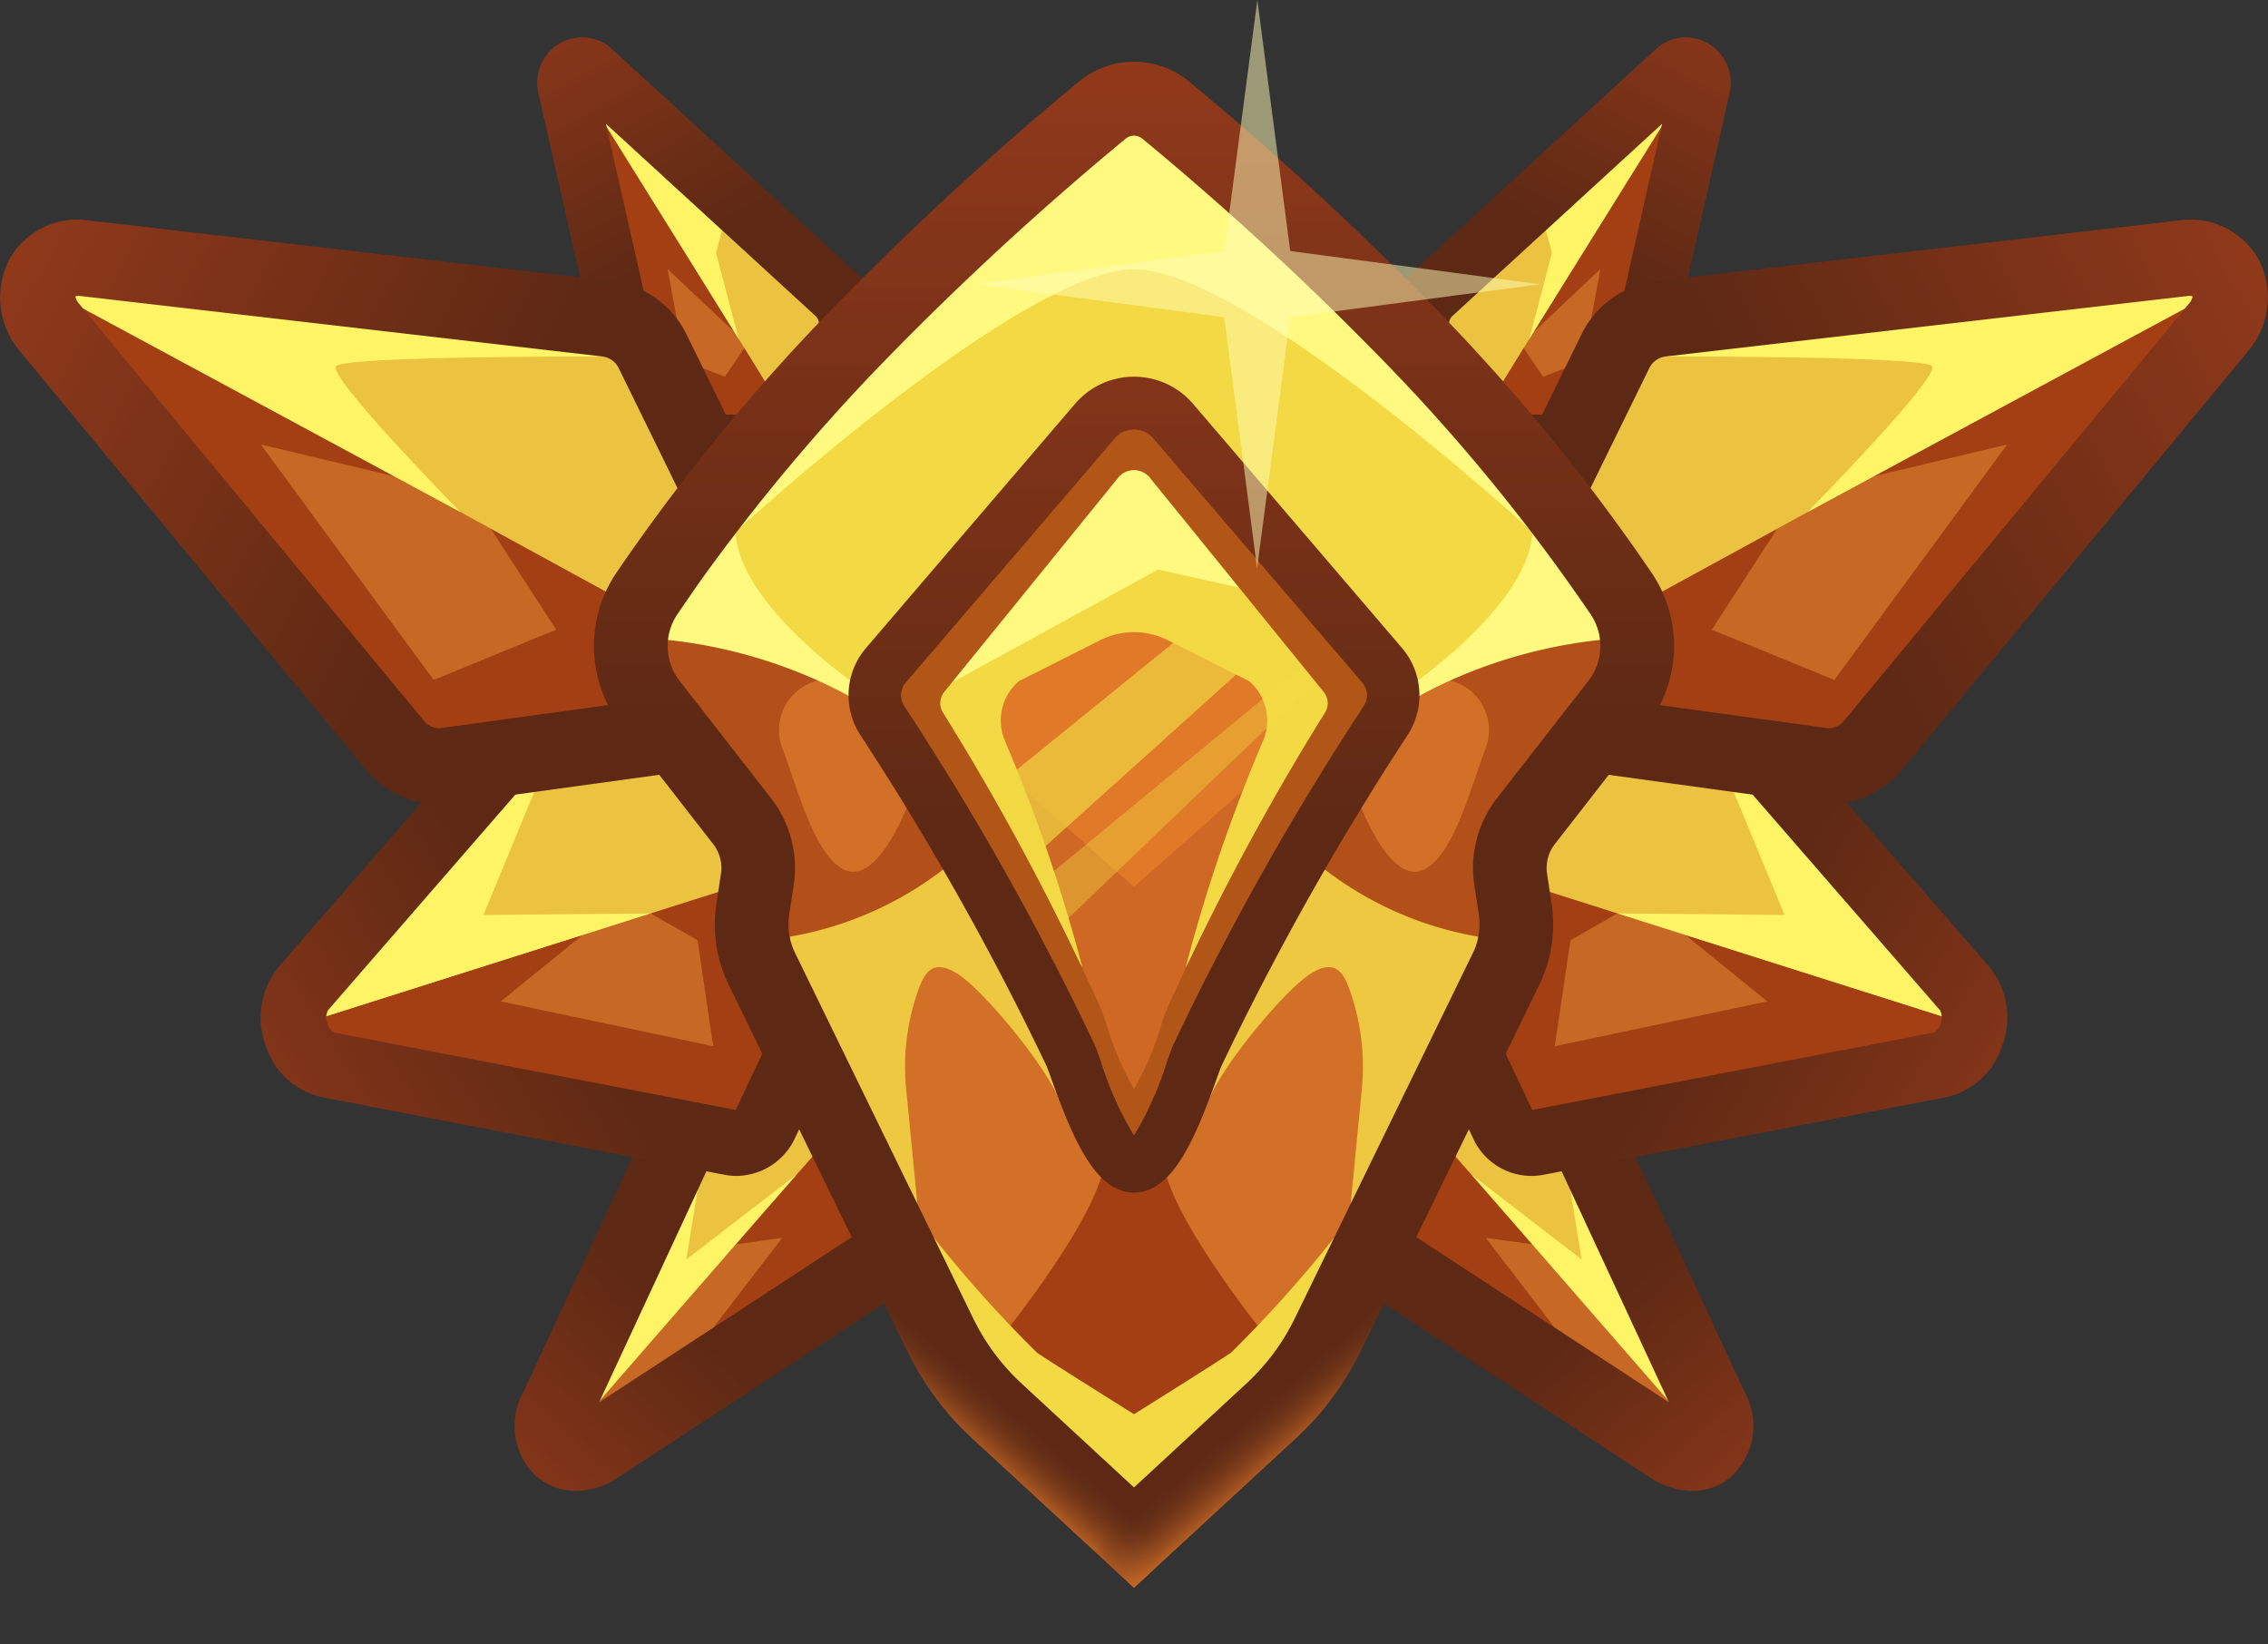 <svg xmlns="http://www.w3.org/2000/svg" xmlns:xlink="http://www.w3.org/1999/xlink" viewBox="0 0 100 72.5"><rect x="0" y="0" width="100" height="72.5" fill="#333333" stroke="none"/><defs><style>.cls-1{fill:none;}.cls-2{fill:#c76825;}.cls-3{fill:#ecc341;}.cls-15,.cls-4{fill:#a33f13;}.cls-5{fill:#fff466;}.cls-6{fill:url(#linear-gradient);}.cls-7{fill:url(#linear-gradient-2);}.cls-8{fill:url(#linear-gradient-3);}.cls-9{fill:url(#linear-gradient-4);}.cls-10{fill:url(#linear-gradient-5);}.cls-11{fill:url(#linear-gradient-6);}.cls-12{fill:url(#linear-gradient-7);}.cls-13{fill:url(#linear-gradient-8);}.cls-14{fill:#d37027;}.cls-15{opacity:0.67;}.cls-16{fill:#eec841;}.cls-17{fill:#e07928;}.cls-18,.cls-21,.cls-22{fill:#f3da44;}.cls-19{fill:#fff980;}.cls-20{fill:#ce6824;}.cls-21{opacity:0.68;}.cls-22{opacity:0.39;}.cls-23{fill:url(#linear-gradient-9);}.cls-24{fill:#b25618;}.cls-25{clip-path:url(#clip-path);}.cls-26{fill:url(#linear-gradient-10);}.cls-27{fill:url(#linear-gradient-11);}.cls-28{fill:url(#linear-gradient-12);}.cls-29{fill:#fffab6;opacity:0.51;}</style><linearGradient id="linear-gradient" x1="2068.663" y1="71.196" x2="2080.676" y2="57.782" gradientTransform="matrix(-1, 0, 0, 1, 2151.095, 0)" gradientUnits="userSpaceOnUse"><stop offset="0" stop-color="#a43f1d"/><stop offset="1" stop-color="#5e2914"/></linearGradient><linearGradient id="linear-gradient-2" x1="2054.558" y1="56.231" x2="2075.448" y2="43.038" xlink:href="#linear-gradient"/><linearGradient id="linear-gradient-3" x1="2071.953" y1="-5.252" x2="2081.145" y2="11.146" xlink:href="#linear-gradient"/><linearGradient id="linear-gradient-4" x1="2042.759" y1="7.379" x2="2071.726" y2="22.697" xlink:href="#linear-gradient"/><linearGradient id="linear-gradient-5" x1="17.568" y1="71.196" x2="29.581" y2="57.782" gradientTransform="matrix(1, 0, 0, 1, 0, 0)" xlink:href="#linear-gradient"/><linearGradient id="linear-gradient-6" x1="3.463" y1="56.231" x2="24.353" y2="43.038" gradientTransform="matrix(1, 0, 0, 1, 0, 0)" xlink:href="#linear-gradient"/><linearGradient id="linear-gradient-7" x1="20.858" y1="-5.252" x2="30.049" y2="11.146" gradientTransform="matrix(1, 0, 0, 1, 0, 0)" xlink:href="#linear-gradient"/><linearGradient id="linear-gradient-8" x1="-8.337" y1="7.379" x2="20.631" y2="22.697" gradientTransform="matrix(1, 0, 0, 1, 0, 0)" xlink:href="#linear-gradient"/><linearGradient id="linear-gradient-9" x1="50" y1="-8.279" x2="50" y2="31.918" gradientTransform="matrix(1, 0, 0, 1, 0, 0)" xlink:href="#linear-gradient"/><clipPath id="clip-path"><path class="cls-1" d="M72.839,25.277a85.778,85.778,0,0,0-9.869-12.004A137.8,137.8,0,0,0,52.443,3.607a3.819,3.819,0,0,0-4.886,0,137.811,137.811,0,0,0-10.527,9.666,86.049,86.049,0,0,0-9.869,12.004,5.762,5.762,0,0,0,.241,6.742l4.042,5.192a1.715,1.715,0,0,1,.343,1.318l-.199,1.318a6.064,6.064,0,0,0,.552,3.59l7.862,16.125a12.912,12.912,0,0,0,2.865,3.855L50,70,57.134,63.416a12.972,12.972,0,0,0,2.865-3.855l7.862-16.125a6.073,6.073,0,0,0,.552-3.595l-.199-1.313a1.715,1.715,0,0,1,.348-1.322l4.037-5.187v-.005A5.755,5.755,0,0,0,72.839,25.277Zm-2.8,4.735L66.006,35.19a5.002,5.002,0,0,0-1.001,3.832l.199,1.308a2.875,2.875,0,0,1-.255,1.672L57.088,58.127a9.717,9.717,0,0,1-2.151,2.887l-4.937,4.563-4.937-4.563a9.658,9.658,0,0,1-2.151-2.887L35.051,42.002a2.864,2.864,0,0,1-.255-1.667l.199-1.313a5.003,5.003,0,0,0-.997-3.827l-4.037-5.182a2.499,2.499,0,0,1-.102-2.919l.009-.014c.065-.093.408-.601.969-1.406a85.413,85.413,0,0,1,8.51-10.118A133.221,133.221,0,0,1,49.629,6.117a.577.577,0,0,1,.742,0A133.143,133.143,0,0,1,60.652,15.555a82.517,82.517,0,0,1,9.489,11.538A2.499,2.499,0,0,1,70.039,30.012Z"/></clipPath><linearGradient id="linear-gradient-10" x1="47.867" y1="59.928" x2="41.885" y2="66.842" gradientUnits="userSpaceOnUse"><stop offset="0.408" stop-color="#612d1a" stop-opacity="0"/><stop offset="0.716" stop-color="#d37027"/></linearGradient><linearGradient id="linear-gradient-11" x1="2098.962" y1="59.928" x2="2092.981" y2="66.842" gradientTransform="matrix(-1, 0, 0, 1, 2151.095, 0)" xlink:href="#linear-gradient-10"/><linearGradient id="linear-gradient-12" x1="50" y1="-1.479" x2="50" y2="36.409" gradientTransform="matrix(1, 0, 0, 1, 0, 0)" xlink:href="#linear-gradient"/></defs><g id="Layer_1" data-name="Layer 1"><path class="cls-2" d="M59.516,54.555l1.442.945,3.143,2.053,9.549,6.244c1.354.885,2.526-.219,1.826-1.718L69.853,49.969l-1.006-2.16-.658-1.42a2.132,2.132,0,0,0-2.03-1.341l-.111.019-1.78.279L60.698,45.904a1.023,1.023,0,0,0-.848.801L58.459,52.297A2.272,2.272,0,0,0,59.516,54.555Z"/><polygon class="cls-3" points="74.311 62.349 63.008 49.687 65.511 47.981 68.8 50.392 71.672 51.843 75.478 62.077 74.311 62.349"/><polygon class="cls-4" points="68.54 58.526 65.511 54.573 67.556 54.858 63.84 50.619 61.566 52.984 61.066 55.99 67.181 58.526 68.54 58.526"/><polygon class="cls-5" points="69.243 52.476 69.737 55.526 64.881 51.785 74.31 62.615 71.684 53.266 69.243 52.476"/><path class="cls-6" d="M72.773,65.152l-14.137-9.244a3.882,3.882,0,0,1-1.739-4.005L58.287,46.313a2.628,2.628,0,0,1,2.162-2.005l5.459-.856a3.71,3.71,0,0,1,3.74,2.252l7.288,15.691a3.058,3.058,0,0,1-.577,3.684,2.641,2.641,0,0,1-1.757.65A3.358,3.358,0,0,1,72.773,65.152ZM61.324,47.443l-1.299,5.209a.846.846,0,0,0,.367.546l13.193,8.626-6.853-14.755a.872.872,0,0,0-.392-.414Zm4.99-.795Z"/><path class="cls-2" d="M85.51,46.953,67.795,50.366a1.409,1.409,0,0,1-1.557-.844L62.016,40.578a5.353,5.353,0,0,1,2.211-6.754l8.602-4.437a1.385,1.385,0,0,1,1.732.312L86.616,43.574A2.171,2.171,0,0,1,85.51,46.953Z"/><polygon class="cls-4" points="74.311 41.218 77.921 44.149 68.554 46.125 69.243 41.452 71.318 40.269 66.608 38.775 64.881 46.648 66.314 50.058 77.921 48.933 87.046 45.034 74.311 41.218"/><polygon class="cls-3" points="86.346 45.034 66.608 38.775 70.564 31.982 77.993 33.322 86.346 45.034"/><polygon class="cls-5" points="76.312 34.594 78.684 40.34 71.318 40.269 86.346 45.034 80.867 37.388 77.76 33.784 76.312 34.594"/><path class="cls-7" d="M64.933,50.143l-4.222-8.943a6.794,6.794,0,0,1,2.856-8.667l8.602-4.436a2.821,2.821,0,0,1,3.48.648l12.056,13.875a3.525,3.525,0,0,1,.586,3.456,3.366,3.366,0,0,1-2.509,2.302l-17.715,3.413a2.83,2.83,0,0,1-3.134-1.647Zm8.556-19.465-8.602,4.437A3.892,3.892,0,0,0,63.321,39.957l4.223,8.944a.303.303,0,0,0,.018.033l17.677-3.405a.59.59,0,0,0,.321-.398.677.677,0,0,0-.031-.602l-12.037-13.852Z"/><path class="cls-2" d="M62.728,14.856l2.174,4.2a.947.947,0,0,0,.839.521l2.79.009.681.005,1.108.005a1.568,1.568,0,0,0,1.395-1.29l.125-.554.802-3.557L74.989,3.826a.679.679,0,0,0-1.103-.694l-8.246,7.562L63.164,12.966a1.559,1.559,0,0,0-.246.279A1.612,1.612,0,0,0,62.728,14.856Z"/><polygon class="cls-3" points="73.286 5.456 65.376 18.272 62.79 13.969 69.314 6.797 73.286 5.456"/><polygon class="cls-4" points="67.619 14.638 70.564 11.864 69.813 15.918 68.038 16.609 67.181 15.348 65.822 17.551 68.038 19.597 72.185 14.92 74.31 3.734 67.619 14.638"/><polygon class="cls-5" points="67.425 14.953 73.599 5.041 67.81 8.794 68.429 11.154 67.425 14.953"/><path class="cls-8" d="M70.316,20.905l-4.581-.017a2.248,2.248,0,0,1-1.989-1.229l-2.172-4.202a2.954,2.954,0,0,1,.71-3.46L73.008,2.167a1.948,1.948,0,0,1,2.31-.253,2.016,2.016,0,0,1,.942,2.199l-3.272,14.485a2.846,2.846,0,0,1-2.662,2.307Zm-6.275-6.975a.517.517,0,0,0-.155.321l2.079,4.021,4.314.016a.464.464,0,0,0,.168-.269L73.286,5.456Z"/><path class="cls-2" d="M97.8,14.457,82.595,32.843a2.532,2.532,0,0,1-2.233.921l-11.268-1.548c-2.984-.41-4.439-3.33-3.06-6.141l5.206-10.617A2.597,2.597,0,0,1,73.232,14.052l23.037-2.668A1.791,1.791,0,0,1,97.8,14.457Z"/><polygon class="cls-4" points="71.318 31.013 77.993 33.323 82.596 32.843 95.208 16.607 98.333 13.045 96.474 13.05 96.516 13.385 82.558 21.012 88.501 19.596 80.88 29.975 75.476 27.763 78.363 23.307 78.354 23.312 73.286 26.081 71.318 31.013"/><polygon class="cls-3" points="96.516 13.386 73.286 26.081 68.586 22.576 71.494 13.386 96.269 11.385 96.516 13.386"/><path class="cls-5" d="M73.423,15.718s11.37-.028,11.763.424S79.699,22.576,79.699,22.576L98.335,12.526l-16.412.519Z"/><path class="cls-9" d="M80.135,35.425,68.868,33.877a5.727,5.727,0,0,1-4.371-2.961,6.095,6.095,0,0,1,.039-5.582L69.743,14.717a4.251,4.251,0,0,1,3.298-2.329l23.037-2.668a3.441,3.441,0,0,1,3.521,1.739,3.662,3.662,0,0,1-.515,4.07L83.879,33.914a4.22,4.22,0,0,1-3.221,1.547A3.842,3.842,0,0,1,80.135,35.425ZM96.461,13.05,73.423,15.718a.931.931,0,0,0-.686.48L67.531,26.816a2.778,2.778,0,0,0-.086,2.527A2.399,2.399,0,0,0,69.321,30.555l11.267,1.548a.867.867,0,0,0,.723-.331L96.516,13.386a.59.59,0,0,0,.157-.319.28.28,0,0,0-.129-.021A.741.741,0,0,0,96.461,13.05Z"/><path class="cls-2" d="M40.484,54.555l-1.442.945-3.143,2.053-9.549,6.244c-1.354.885-2.526-.219-1.826-1.718L30.147,49.969l1.006-2.16.658-1.42a2.132,2.132,0,0,1,2.03-1.341l.111.019,1.78.279,3.569.559a1.023,1.023,0,0,1,.848.801l1.391,5.592A2.272,2.272,0,0,1,40.484,54.555Z"/><polygon class="cls-3" points="25.689 62.349 36.992 49.687 34.489 47.981 31.2 50.392 28.328 51.843 24.522 62.077 25.689 62.349"/><polygon class="cls-4" points="31.46 58.526 34.489 54.573 32.444 54.858 36.16 50.619 38.434 52.984 38.934 55.99 32.819 58.526 31.46 58.526"/><polygon class="cls-5" points="30.757 52.476 30.263 55.526 35.119 51.785 25.69 62.615 28.316 53.266 30.757 52.476"/><path class="cls-10" d="M25.398,65.729a2.641,2.641,0,0,1-1.757-.65,3.058,3.058,0,0,1-.577-3.684l7.288-15.691a3.71,3.71,0,0,1,3.74-2.252l5.459.856a2.628,2.628,0,0,1,2.162,2.005l1.391,5.591a3.882,3.882,0,0,1-1.739,4.005l-14.137,9.244A3.358,3.358,0,0,1,25.398,65.729Zm8.263-19.073a.872.872,0,0,0-.392.414l-6.853,14.755,13.193-8.626a.846.846,0,0,0,.367-.546l-1.299-5.209Zm.025-.008Z"/><path class="cls-2" d="M14.49,46.953l17.715,3.413a1.409,1.409,0,0,0,1.557-.844l4.222-8.943a5.353,5.353,0,0,0-2.211-6.754l-8.602-4.437a1.385,1.385,0,0,0-1.732.312L13.384,43.574A2.171,2.171,0,0,0,14.49,46.953Z"/><polygon class="cls-4" points="25.689 41.218 22.079 44.149 31.446 46.125 30.757 41.452 28.682 40.269 33.392 38.775 35.119 46.648 33.686 50.058 22.079 48.933 12.954 45.034 25.689 41.218"/><polygon class="cls-3" points="13.654 45.034 33.392 38.775 29.436 31.982 22.007 33.322 13.654 45.034"/><polygon class="cls-5" points="23.688 34.594 21.316 40.34 28.682 40.269 13.654 45.034 19.133 37.388 22.24 33.784 23.688 34.594"/><path class="cls-11" d="M32.473,51.843a2.85,2.85,0,0,1-.54-.052L14.218,48.378a3.366,3.366,0,0,1-2.509-2.302,3.525,3.525,0,0,1,.586-3.456L24.351,28.745a2.821,2.821,0,0,1,3.48-.648l8.602,4.436a6.794,6.794,0,0,1,2.856,8.667l-4.222,8.943A2.871,2.871,0,0,1,32.473,51.843ZM26.508,30.676,14.472,44.528a.677.677,0,0,0-.031.602.59.59,0,0,0,.321.398L32.439,48.933a.303.303,0,0,0,.018-.033L36.679,39.957a3.892,3.892,0,0,0-1.566-4.842l-8.602-4.437Z"/><path class="cls-2" d="M37.272,14.856l-2.174,4.2a.947.947,0,0,1-.839.521l-2.79.009-.681.005-1.108.005a1.568,1.568,0,0,1-1.395-1.29l-.125-.554-.802-3.557L25.011,3.826a.679.679,0,0,1,1.103-.694l8.246,7.562,2.475,2.272a1.559,1.559,0,0,1,.246.279A1.612,1.612,0,0,1,37.272,14.856Z"/><polygon class="cls-3" points="26.714 5.456 34.624 18.272 37.21 13.969 30.686 6.797 26.714 5.456"/><polygon class="cls-4" points="32.381 14.638 29.436 11.864 30.187 15.918 31.962 16.609 32.819 15.348 34.178 17.551 31.962 19.597 27.815 14.92 25.69 3.734 32.381 14.638"/><polygon class="cls-5" points="32.575 14.953 26.401 5.041 32.19 8.794 31.571 11.154 32.575 14.953"/><path class="cls-12" d="M29.674,20.905a2.846,2.846,0,0,1-2.662-2.307L23.74,4.113a2.016,2.016,0,0,1,.942-2.199,1.948,1.948,0,0,1,2.31.253l10.723,9.83a2.954,2.954,0,0,1,.71,3.46L36.254,19.659a2.248,2.248,0,0,1-1.989,1.229l-4.581.017Zm-2.96-15.449,2.838,12.563a.464.464,0,0,0,.168.269l4.314-.016,2.079-4.021a.517.517,0,0,0-.155-.321Z"/><path class="cls-2" d="M2.2,14.457,17.405,32.843a2.532,2.532,0,0,0,2.233.921l11.268-1.548c2.984-.41,4.439-3.33,3.06-6.141l-5.206-10.617A2.597,2.597,0,0,0,26.768,14.052L3.731,11.385A1.791,1.791,0,0,0,2.2,14.457Z"/><polygon class="cls-4" points="28.682 31.013 22.007 33.323 17.404 32.843 4.792 16.607 1.667 13.045 3.526 13.05 3.484 13.385 17.442 21.012 11.499 19.596 19.12 29.975 24.524 27.763 21.637 23.307 21.646 23.312 26.714 26.081 28.682 31.013"/><polygon class="cls-3" points="3.484 13.386 26.714 26.081 31.414 22.576 28.506 13.386 3.731 11.385 3.484 13.386"/><path class="cls-5" d="M26.577,15.718s-11.37-.028-11.763.424S20.301,22.576,20.301,22.576L1.665,12.526l16.412.519Z"/><path class="cls-13" d="M19.342,35.461A4.22,4.22,0,0,1,16.121,33.914L.916,15.528A3.662,3.662,0,0,1,.401,11.458,3.441,3.441,0,0,1,3.922,9.719l23.037,2.668A4.251,4.251,0,0,1,30.257,14.717L35.463,25.334a6.095,6.095,0,0,1,.039,5.582A5.727,5.727,0,0,1,31.132,33.877L19.865,35.425A3.842,3.842,0,0,1,19.342,35.461ZM3.455,13.045a.28.28,0,0,0-.129.021.59.59,0,0,0,.157.319L18.689,31.772a.867.867,0,0,0,.723.331L30.679,30.555a2.399,2.399,0,0,0,1.875-1.212,2.778,2.778,0,0,0-.086-2.527L27.263,16.198a.931.931,0,0,0-.686-.48L3.539,13.05A.741.741,0,0,0,3.455,13.045Z"/><path class="cls-14" d="M71.318,31.013l-4.037,5.187a3.357,3.357,0,0,0-.672,2.575l.199,1.313a4.477,4.477,0,0,1-.403,2.631L59.257,57.382l-.713,1.461a11.395,11.395,0,0,1-2.508,3.372l-6.035,5.573-6.036-5.574a11.389,11.389,0,0,1-2.507-3.37l-.714-1.462-7.148-14.662a4.477,4.477,0,0,1-.403-2.631l.199-1.313a3.357,3.357,0,0,0-.672-2.575l-4.037-5.187a4.134,4.134,0,0,1-.172-4.829,83.839,83.839,0,0,1,9.679-11.771A135.171,135.171,0,0,1,48.592,4.861a2.203,2.203,0,0,1,2.817,0A135.172,135.172,0,0,1,61.811,14.414a83.837,83.837,0,0,1,9.679,11.771A4.134,4.134,0,0,1,71.318,31.013Z"/><path class="cls-15" d="M28.239,27.473s6.018.888,7.875,2.518a2.251,2.251,0,0,0-1.625,2.984c.629,1.62,1.395,4.721,2.72,5.361s2.474-2.047,2.765-2.69c.552-1.22,2.738,2.422,2.738,2.422l-1.869,2.571L34.489,43.514Z"/><path class="cls-16" d="M34.818,41.296a15.352,15.352,0,0,0,6.766-2.96l4.114,5.083L46.869,48.933c-.447-1.655-3.45-5.183-4.559-5.939s-1.516-.171-1.78.543h0a10.043,10.043,0,0,0-.577,4.461l.494,5.067-5.328-6.417Z"/><path class="cls-17" d="M61.106,31.754a124.444,124.444,0,0,0-8.307,14.765c-.292.642-1.545,4.897-2.8,4.895-1.255-.002-2.511-4.261-2.804-4.905a124.65,124.65,0,0,0-8.302-14.756,2.023,2.023,0,0,1,.158-2.412l8.144-9.513,1.077-1.259a2.273,2.273,0,0,1,3.456-.001l1.071,1.25,8.149,9.522A2.023,2.023,0,0,1,61.106,31.754Z"/><path class="cls-15" d="M71.761,27.473s-6.018.888-7.875,2.518a2.251,2.251,0,0,1,1.625,2.984c-.629,1.62-1.395,4.721-2.72,5.361s-2.474-2.047-2.765-2.69c-.552-1.22-2.738,2.422-2.738,2.422l1.869,2.571,6.354,2.875Z"/><path class="cls-16" d="M65.182,41.296a15.352,15.352,0,0,1-6.766-2.96l-4.114,5.083L53.131,48.933c.447-1.655,3.45-5.183,4.559-5.939s1.516-.171,1.78.543h0a10.043,10.043,0,0,1,.577,4.461l-.494,5.067,5.328-6.417Z"/><path class="cls-18" d="M71.41,26.911,68.518,22.404l-1.094-1.704L52.118,5.455,50,4.352v-0L50,4.352l-0-0V4.352l-2.118,1.103L32.576,20.7,31.482,22.404l-2.892,4.507-.76,1.187c.185.005.366.014.547.028a19.811,19.811,0,0,1,8.793,2.412c.083.047.162.093.246.14H38.713l1.015-2.128,6.545-7.646L50,17.515l3.727,3.39,6.545,7.646,1.015,2.128h1.298c.083-.047.162-.093.246-.14a19.811,19.811,0,0,1,8.793-2.412c.181-.014.362-.023.547-.028Z"/><path class="cls-19" d="M67.425,23.319C67.55,22.024,54.392,7.109,54.392,7.109L50,5.456V5.456L50,5.456l-0-0v0L45.608,7.109S32.45,22.024,32.575,23.319c0,0,12.504-11.447,17.425-11.447C54.921,11.872,67.425,23.319,67.425,23.319Z"/><path class="cls-19" d="M32.947,21.678c1.446-2.063.065-.81-1.465.726-1.238,1.243-2.568,2.673-2.568,2.673l-.324,1.835-.213,1.215a21.707,21.707,0,0,1,9.198,2.631l.861-.079S30.332,25.417,32.947,21.678Z"/><path class="cls-19" d="M71.41,26.911,71.086,25.077s-1.33-1.429-2.568-2.673c-1.53-1.537-2.911-2.789-1.465-.726,2.614,3.739-5.488,9-5.488,9l.861.079a21.707,21.707,0,0,1,9.198-2.631Z"/><path class="cls-4" d="M56.28,59.485s-4.395-5.267-4.962-8.071H48.682C48.115,54.218,43.72,59.485,43.72,59.485c-.879,2.222,6.272,7.756,6.28,7.762v0L50,67.247l0.0 0v-0C50.008,67.24,57.159,61.706,56.28,59.485Z"/><polygon class="cls-20" points="55.201 34.505 50 39.1 44.799 34.505 47.701 43.739 49.999 48.727 49.999 48.731 50 48.729 50.001 48.731 50.001 48.727 52.299 43.739 55.201 34.505"/><path class="cls-18" d="M50.001,19.599V19.597L50,19.598l-.001-.001v.002l-9.155,9.835v1.743l6.881,11.479A72.126,72.126,0,0,0,44.305,32.651a2.288,2.288,0,0,1,.62-2.622l3.58-1.803a3.321,3.321,0,0,1,2.989,0l3.58,1.803a2.288,2.288,0,0,1,.62,2.622A72.126,72.126,0,0,0,52.275,42.656l6.881-11.479v-1.743Z"/><polygon class="cls-21" points="43.432 35.069 55.117 25.602 57.166 27.343 44.647 38.614 42.834 35.482 43.432 35.069"/><polygon class="cls-22" points="45.147 39.496 58.417 28.554 58.417 29.644 46.258 41.295 45.147 39.496"/><path class="cls-19" d="M41.978,30.082,53.088,24.003l-2.572-4.405-1.567,1.13S42.048,29.331,41.978,30.082Z"/><path class="cls-18" d="M58.82,54.573a56.001,56.001,0,0,1-4.544,5.065c-.915.613-4.274,2.709-4.276,2.711-.002-.001-3.36-2.098-4.276-2.711A56.001,56.001,0,0,1,41.18,54.573l.798,5.815,8.022,5.815V66.203L50,66.203l0.0 0v-0l8.022-5.815Z"/><polygon class="cls-19" points="51.067 25.108 55.433 26.081 52.575 22.576 51.067 25.108"/><path class="cls-23" d="M72.839,25.277a85.778,85.778,0,0,0-9.869-12.004A137.8,137.8,0,0,0,52.443,3.607a3.819,3.819,0,0,0-4.886,0,137.811,137.811,0,0,0-10.527,9.666,86.049,86.049,0,0,0-9.869,12.004,5.762,5.762,0,0,0,.241,6.742l4.042,5.192a1.715,1.715,0,0,1,.343,1.318l-.199,1.318a6.064,6.064,0,0,0,.552,3.59l7.862,16.125a12.912,12.912,0,0,0,2.865,3.855L50,70,57.134,63.416a12.972,12.972,0,0,0,2.865-3.855l7.862-16.125a6.073,6.073,0,0,0,.552-3.595l-.199-1.313a1.715,1.715,0,0,1,.348-1.322l4.037-5.187v-.005A5.755,5.755,0,0,0,72.839,25.277Zm-2.8,4.735L66.006,35.19a5.002,5.002,0,0,0-1.001,3.832l.199,1.308a2.875,2.875,0,0,1-.255,1.672L57.088,58.127a9.717,9.717,0,0,1-2.151,2.887l-4.937,4.563-4.937-4.563a9.658,9.658,0,0,1-2.151-2.887L35.051,42.002a2.864,2.864,0,0,1-.255-1.667l.199-1.313a5.003,5.003,0,0,0-.997-3.827l-4.037-5.182a2.499,2.499,0,0,1-.102-2.919l.009-.014c.065-.093.408-.601.969-1.406a85.413,85.413,0,0,1,8.51-10.118A133.221,133.221,0,0,1,49.629,6.117a.577.577,0,0,1,.742,0A133.143,133.143,0,0,1,60.652,15.555a82.517,82.517,0,0,1,9.489,11.538A2.499,2.499,0,0,1,70.039,30.012Z"/><path class="cls-24" d="M49.916,50.95a22.626,22.626,0,0,1-2.948-5.125c-.079-.232-.139-.411-.177-.5a110.952,110.952,0,0,0-6.834-12.804,2.935,2.935,0,0,1,.206-3.336l7.67-9.445a8.48,8.48,0,0,1,2.167-1.452,8.49,8.49,0,0,1,2.168,1.451l7.667,9.445a2.935,2.935,0,0,1,.207,3.337h0a110.861,110.861,0,0,0-6.838,12.812c-.037.087-.096.264-.174.495A20.765,20.765,0,0,1,49.916,50.95ZM50.001,20.727h-0a.898.898,0,0,0-.706.344l-7.669,9.444a.786.786,0,0,0-.055.892,110.713,110.713,0,0,1,6.973,13.07c.061.14.13.345.236.655a13.27,13.27,0,0,0,1.22,2.881,13.222,13.222,0,0,0,1.217-2.877c.105-.307.174-.51.234-.65a110.631,110.631,0,0,1,6.977-13.079.786.786,0,0,0-.056-.893l-7.665-9.443A.899.899,0,0,0,50.001,20.727Z"/><g class="cls-25"><polygon class="cls-26" points="50.554 72.5 35.073 59.055 37.937 55.727 53.419 69.172 50.554 72.5"/><polygon class="cls-27" points="49.446 72.5 64.927 59.055 62.063 55.727 46.581 69.172 49.446 72.5"/></g><path class="cls-28" d="M50.001,52.578H49.998c-1.699-.003-2.693-2.373-3.644-5.015-.096-.265-.167-.469-.212-.57a124.578,124.578,0,0,0-8.219-14.604,3.208,3.208,0,0,1,.248-3.805l9.223-10.773a3.427,3.427,0,0,1,2.606-1.203h.001a3.429,3.429,0,0,1,2.606,1.201l9.22,10.773a3.208,3.208,0,0,1,.249,3.807h0a124.476,124.476,0,0,0-8.223,14.613c-.045.099-.115.301-.21.565C52.695,50.208,51.702,52.578,50.001,52.578Zm0-33.641h-0a1.102,1.102,0,0,0-.849.392l-9.222,10.772a.859.859,0,0,0-.066,1.017,124.294,124.294,0,0,1,8.385,14.907c.073.16.157.393.284.747a14.75,14.75,0,0,0,1.467,3.286,14.697,14.697,0,0,0,1.463-3.281c.126-.351.21-.582.282-.741A124.201,124.201,0,0,1,60.136,31.118a.859.859,0,0,0-.067-1.019l-9.218-10.77A1.103,1.103,0,0,0,50.001,18.937Z"/><polygon class="cls-29" points="55.427 25.052 53.978 13.986 42.964 12.52 53.98 11.064 55.439 0 56.888 11.066 67.903 12.532 56.887 13.987 55.427 25.052"/></g></svg>